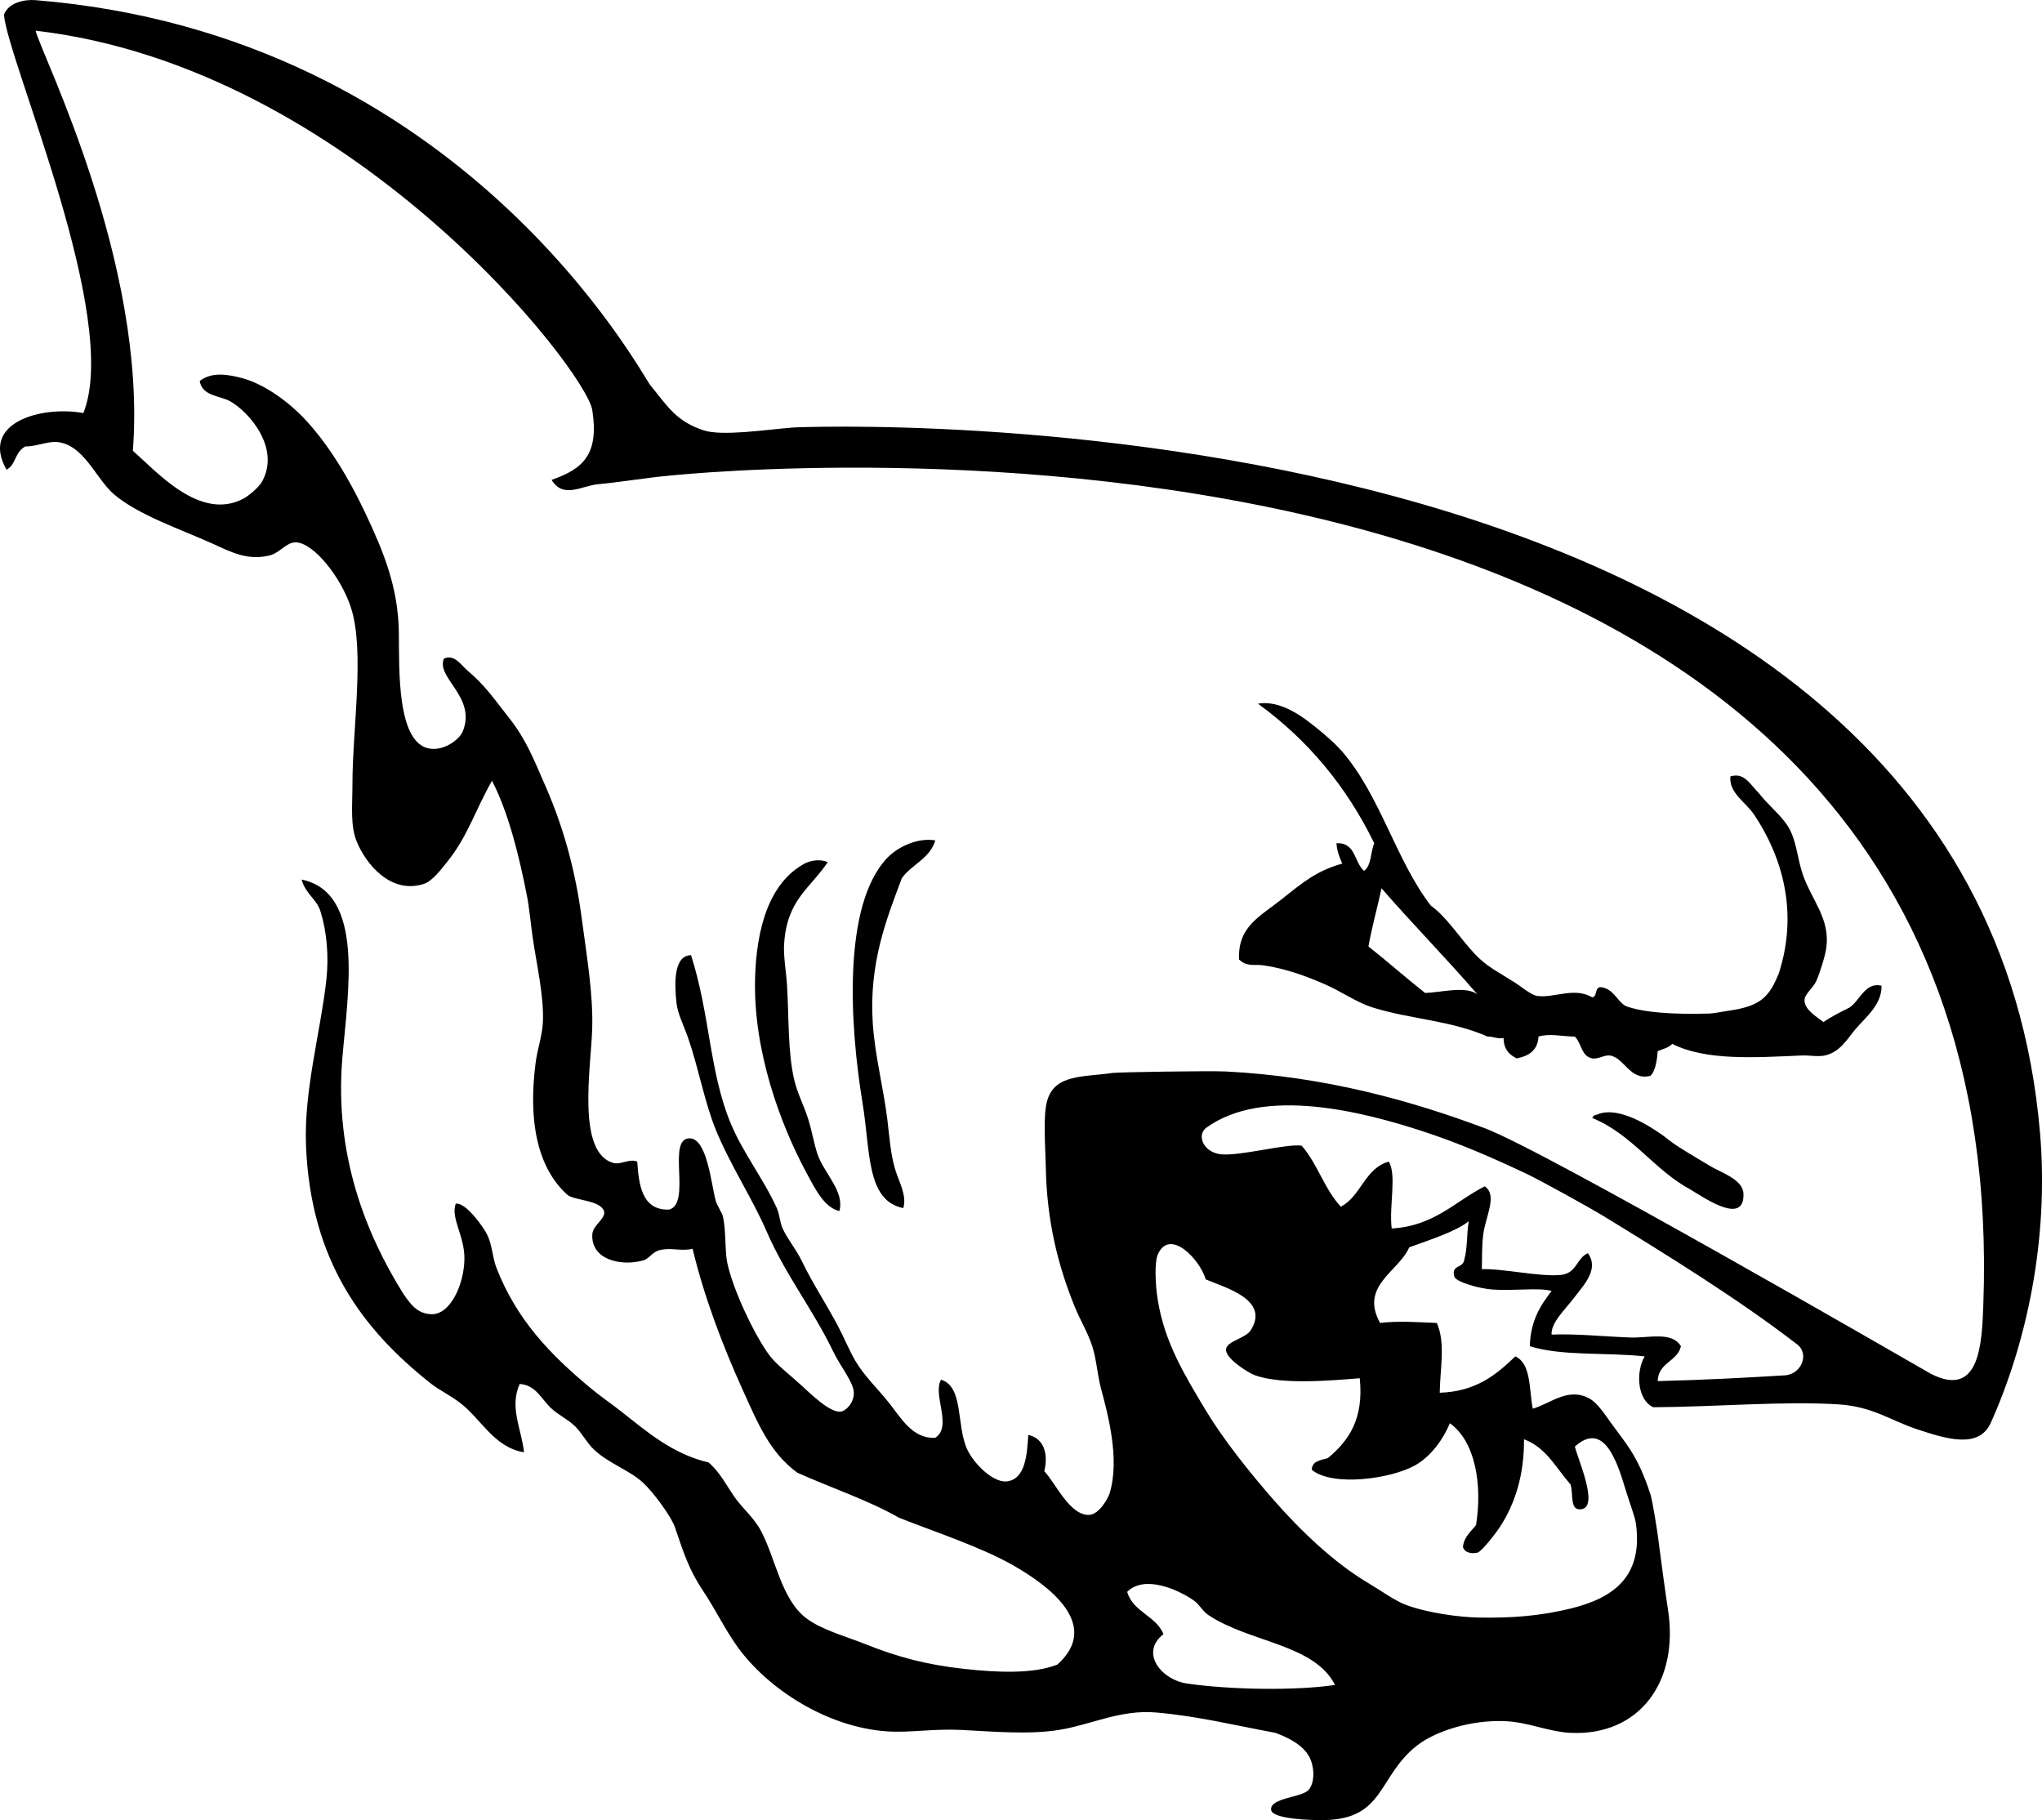 <?xml version="1.0" encoding="UTF-8"?>
<svg xmlns="http://www.w3.org/2000/svg" id="Layer_1" version="1.1" viewBox="0 0 1121.99 1000">
  <defs>
    <style>
      .st0 {
        fill-rule: evenodd;
      }
    </style>
  </defs>
  <path class="st0" d="M487.55,471.28c-24.64,25.79-20.75,91.5-13.58,134.97,4.34,26.29,1.94,53.4,22.36,57.5,2.13-7.35-2.65-14.65-4.79-22.36-2.3-8.26-2.84-16.98-3.99-26.35-2.12-17.3-6.79-34.9-7.99-52.71-2.22-33.06,7.58-57.56,15.97-79.86,5.43-7.62,15.4-10.69,18.37-20.76-9.51-1.6-20.42,3.37-26.36,9.58Z"></path>
  <path class="st0" d="M443.63,613.44c-2.12-6.29-5.56-13.13-7.19-19.97-3.65-15.37-2.93-34.8-3.99-51.91-.52-8.41-2.08-16.07-1.6-23.16,1.65-24.26,14.08-30.02,23.96-44.72-5.14-2.19-10.61-.38-12.78.8-19.3,10.5-26.42,35.36-27.15,63.09-1.06,40.24,14.29,80.81,27.95,106.22,4.99,9.29,10.09,19.75,18.37,21.56,3-10.77-8.38-20.65-11.98-31.15-2.1-6.12-3.11-13.41-5.59-20.76Z"></path>
  <path class="st0" d="M939.58,640.59c-7.81-4.78-19.47-11.27-24.76-15.98-28.34-20.39-37.18-11.55-38.33-11.98-.9.17-1.24.89-1.6,1.6,22.24,9.17,33.74,28.51,54.21,39.46,8.33,5.11,29.57,19.52,28.85,2.07-.33-7.89-12.49-11.58-18.37-15.18Z"></path>
  <path class="st0" d="M1120.88,622.22c-35.35-414.93-680.72-387.7-685.23-387.34-15.06,1.21-38.96,4.91-49.1,1.53-15.21-5.06-19.59-13.07-29.16-24.69C352.4,205.68,254.3,19.16,19.55.08,13.22-.43,4.58,1.52,2.16,8.1c2.4,26.51,64.42,166.65,43.66,218.83-23.09-4.16-56.94,5.21-42.25,31.11,5.33-2.71,4.35-9.53,10.38-12.78,5.46.22,12.39-2.95,17.57-2.4,14.73,1.56,21.13,20.2,31.15,28.75,13.32,11.37,36.31,19.02,54.31,27.16,10.21,4.61,19.01,9.34,31.15,6.39,5.65-1.37,9.11-7.26,14.38-7.19,9.64.13,24.87,18.98,30.35,35.94,7.66,23.71.8,66.83.8,96.63,0,12.39-1.27,23.13,2.4,31.95,5.13,12.37,18.69,28.92,36.74,23.16,4.89-1.56,9.84-8.37,12.78-11.98,11.41-14.04,15.53-28.59,24.76-44.73,9.21,17.83,15.06,42.13,19.17,63.09,1.41,7.21,2.06,15.26,3.2,23.16,2.17,15.06,6.19,31.75,5.59,46.32-.3,7.28-3,14.79-3.99,22.36-4.12,31.61.7,57.59,17.57,72.68,4.02,3.04,17.93,2.83,19.97,8.78,1.38,4.03-6.07,7.62-6.39,12.78-.84,13.65,15.07,17.84,27.95,14.38,3.1-.84,5.08-4.6,8.78-5.59,6.41-1.72,11.86.73,18.37-.8,6.57,27.39,16.95,54.06,27.15,76.67,9.06,20.1,15.35,35.22,30.35,46.32,18.53,8.35,38.8,14.98,55.91,24.76,19.33,7.67,45.12,16.04,63.09,26.36,19.12,10.98,48.27,32.42,23.96,54.3-13.54,5.4-33.85,4.28-51.11,2.4-21.34-2.33-37.07-6.69-54.31-13.58-10.64-4.25-24.42-7.96-32.74-14.38-13.67-10.53-16.69-32.81-24.76-47.92-3.87-7.25-10.18-12.4-14.37-18.37-4.65-6.61-7.95-13.62-14.38-19.17-20.02-4.68-34.3-17.27-47.92-27.95-5.59-4.38-11.5-8.4-16.77-12.78-22.59-18.75-40.88-37.88-51.91-66.29-2.15-5.54-2.28-12.06-4.79-17.57-2.26-4.95-12.37-18.66-17.57-17.57-2.86,7.96,4.96,17.65,4.79,30.35-.2,14.43-7.97,30.91-18.37,30.35-7.1-.38-10.66-4.58-15.17-11.18-20.25-32.37-38-75.89-33.54-129.38,3.01-36.13,12.59-91.01-22.36-98.24,2.15,8.04,8.17,10.49,10.38,17.57,3.49,11.18,4.61,24.77,3.2,37.54-3.21,28.86-12.39,60.69-11.18,91.04,2.55,64.03,31.73,101.33,67.88,130.18,5.24,4.18,11.22,6.93,16.77,11.18,11.78,9.01,18.63,24.44,35.14,27.16-1.32-12.62-8.17-24.55-2.4-37.54,9.01.56,11.84,8.35,17.57,13.57,3.95,3.61,8.91,5.83,12.78,9.59,3.81,3.7,6.33,8.89,10.38,12.78,8.09,7.76,19.51,11.3,27.15,18.37,5.45,5.04,15.46,18.43,17.57,24.76,4.55,13.63,7.91,23.54,15.17,34.35,6.85,10.19,12.07,21.3,19.17,31.14,16.44,22.78,48.86,44.08,82.26,46.32,12.4.83,25.17-1.58,40.73-.8,17.53.89,37.18,2.64,53.51,0,17.76-2.87,33.81-11.32,53.51-9.58,23.11,2.04,42.83,6.99,65.49,11.18,7.79,2.91,14.83,6.69,18.37,12.78,2.72,4.68,3.74,13.61,0,18.37-3.51,4.47-21.57,4.38-20.76,11.18.6,5.04,21.86,5.76,29.55,5.59,32.79-.7,29.07-23.8,50.31-40.73,10.16-8.09,30.33-14.65,49.52-13.57,12.27.68,23.43,5.84,35.14,6.38,37.76,1.76,59.77-27.97,53.51-67.88-1.14-7.29-4.16-29.32-5.59-40.73-.36-2.8-2.92-19.04-4-22.36-6.93-21.5-13.76-28.25-21.56-39.13-3.99-5.57-7.77-11.27-11.98-13.58-11.69-6.42-21.06,2.64-31.15,5.59-2.08-10.7-.78-24.78-9.58-28.75-10.43,10.07-21.64,19.35-41.53,19.97.21-13.47,3.27-27.39-1.6-38.34-9.21-.32-20.89-1.28-31.15,0-11.47-20.42,10.39-28.29,15.97-41.53,11.13-4.06,25.85-8.76,32.74-14.38-1.17,6.56-.67,14.77-2.39,20.77-.57,5.57-7.34,2.83-5.59,9.58.82,3.13,13.97,6.68,20.77,7.19,11.93.9,25.69-1.22,32.74.8-6.19,7.92-11.66,16.56-11.98,30.35,17.36,5.54,42.46,3.32,63.09,5.59-5.11,8.93-3.89,24.19,4.79,27.95,35.87-.27,71.05-3.45,101.43-1.6,19.04,1.17,28.73,8.78,43.13,13.58,16.5,5.5,34.11,10.93,40.73-3.19,19.58-43.51,32.19-100.61,27.15-159.73ZM652.07,924.91c-13.61-1.98-26.1-16.62-12.78-27.15-4.24-10.13-16.67-12.08-19.97-23.16,9.36-9.48,27.78-1.5,36.74,4.79,2.92,2.06,4.72,5.82,7.99,7.99,22.72,15.09,58.11,15.86,69.48,38.34-21.03,3.17-57.19,2.74-81.46-.8ZM777.46,805.11c9.07-5.03,15.85-15.05,19.17-23.16,13.84,9.8,18,33.39,14.38,55.91-2.76,3.63-6.52,6.26-7.19,11.98.98,3.8,5.76,3.73,7.99,3.2,2.28-.55,10.21-10.91,11.98-13.58,8.57-12.95,13.73-28.95,13.58-48.71,12.26,4.51,17.64,15.9,25.56,24.76,1.76,5.53-.74,15.06,6.38,13.58,9.13-1.89-2.53-27.96-3.99-34.34,15.97-14.36,23.23,8.22,27.95,23.96,1.92,6.4,5.02,14.27,5.59,18.37,4.08,29.62-13.04,41.04-35.7,46.61-17.93,4.41-33.81,5.29-50.86,5-10.53-.18-27.92-2.56-39.62-6.89-6.28-2.32-13.53-7.7-20.76-11.98-19.07-11.28-37.49-29.08-51.91-45.52-13.56-15.46-28.21-33.95-37.54-49.52-11.32-18.89-22.6-37.09-26.35-60.7-1.38-8.64-1.81-20.54,0-24.76,6.42-15,23.24,2.57,26.35,13.57,10.26,4.45,35.49,10.98,24.76,27.95-2.78,4.41-12.98,5.92-13.58,10.38-.65,4.83,11.8,12.87,15.97,14.38,14.36,5.19,41.09,2.97,57.5,1.6,2.36,22.86-6.38,34.61-17.57,43.92-3.94,1.12-8.63,1.49-8.79,6.39,11.28,9.38,43.23,5.08,56.7-2.4ZM981.12,755.59c-22.11,1.36-44.16,2.53-70.28,3.2.31-10.33,10.73-10.57,12.77-19.17-4.98-8.33-17.88-4.4-27.95-4.79-14.47-.56-29.76-2.14-43.13-1.6-.41-6.67,7.41-13.62,12.78-20.76,4.83-6.42,13.54-15.18,7.18-23.96-6.4,2.69-5.97,11.19-15.17,11.98-11.82,1.02-31.71-3.65-43.13-3.19.22-5.45-.11-12.14.8-19.17,1.29-9.94,8-21.51.8-26.35-16.43,8.33-27.71,21.81-51.11,23.16-1.53-12.11,2.87-29.51-1.6-36.74-13.31,3.72-15.15,18.93-26.35,24.76-8.92-9.45-12.93-23.81-21.56-33.54-8.85-1.09-32.92,5.65-43.93,4.79-9.49-.74-13.9-9.85-8.79-14.37,31.9-23.51,87.51-8.64,119,1.6,20.34,6.61,38.39,14.55,56.7,23.16,9,4.23,36.8,19.78,42.33,23.16,34.92,21.37,74.34,45.75,106.22,70.28,7.88,5.11,3.47,16.58-5.59,17.57ZM1089.73,717.26c-.77,20.64-1.84,51.27-28.75,37.54-14.76-8.43-212.13-122.6-245.19-134.97-40.23-15.06-87.35-28.34-142.16-31.15-8.85-.45-59.2.36-62.29.8-16.29,2.35-31.75.64-35.94,15.18-2.45,8.48-.96,25.99-.8,35.94.5,30.17,6.66,54.53,15.97,77.47,2.81,6.92,7.1,13.95,9.58,21.56,2.3,7.04,2.72,15.35,4.79,23.16,3.62,13.67,10.52,38.55,4.79,57.5-.81,2.67-5.57,11.61-11.18,11.98-10.73.7-18.99-18.2-24.76-23.96,2.45-10.17-.62-18.16-8.79-19.97-.67,10.53-1.48,24.54-11.98,25.56-7.15.69-17.7-9.31-21.57-17.57-6.12-13.1-1.77-34.34-14.37-38.34-4.85,8.23,6.43,25.74-3.2,31.94-12.18.69-18.63-10.55-24.76-18.37-6.49-8.27-14.28-15.55-19.17-23.96-3.45-5.95-6.17-12.68-9.58-19.16-6.2-11.79-13.67-22.93-19.97-35.94-2.97-6.13-7.69-11.7-10.38-17.57-1.6-3.49-1.57-7.57-3.2-11.18-7.27-16.11-18.75-30.48-25.56-47.12-11.54-28.2-11.12-59.16-21.56-91.85-9.71.16-9.15,15.86-7.99,26.35.65,5.86,3.97,12.21,6.39,19.17,5.7,16.43,8.99,35.14,15.17,50.32,7.91,19.42,20.34,38.23,27.95,55.9,10.12,23.49,25.29,42.61,36.74,66.29,3.87,8,11.06,16.64,11.18,22.36.12,5.71-4.43,10.03-7.19,10.38-5.88.75-16.55-9.79-21.56-14.37-7.15-6.54-14.2-11.63-18.37-17.57-8.13-11.58-19.11-34.75-22.36-49.51-1.43-6.51-.68-17.89-2.4-25.56-.54-2.42-3.22-5.99-3.99-8.79-2.54-9.21-4.69-34.37-14.38-34.34-12.76.04,1.2,35.65-11.18,39.14-15.46.61-16.74-14.68-17.57-26.35-4.05-1.84-8.9,1.75-12.78.8-20.75-5.09-12.66-52.35-11.98-73.48.62-19.5-3.02-40.16-5.59-59.9-3.69-28.31-10.56-51.95-19.97-73.48-6.51-14.9-10.66-25.77-19.97-37.54-8.27-10.46-13.11-17.91-23.16-26.35-3.12-2.62-7.16-9.17-12.78-6.39-4.49,10.53,17.99,21.04,10.38,39.93-1.7,4.23-9.64,10.46-17.57,9.58-18.94-2.09-17.3-44.03-17.57-63.89-.34-25.23-8.69-44.95-18.37-65.49-9.32-19.8-20.45-37.83-32.74-51.12-9.2-9.94-22.63-19.87-35.14-23.16-7.62-2-16.45-3.59-23.16,1.6,1.36,8.44,11.17,8.02,16.77,11.18,10.26,5.79,27.61,25.51,17.57,43.93-1.97,3.62-7.93,8.3-10.38,9.58-23.67,12.39-47.25-14.51-60.7-26.35C80.96,144.93,22.71,29.86,19.55,16.85c173.08,20.14,302.44,186.5,305.88,208.45,3.84,24.46-5.18,32.36-22.36,38.34,6.39,10.61,16.62,3.2,25.56,2.39,12.42-1.13,25.76-3.5,39.93-4.79,15.51-1.41,741.06-75.83,721.17,456.02Z"></path>
  <path class="st0" d="M966.74,436.14c-5.75-5.94-8.34-11.79-15.98-9.58-.84,9.19,8.44,14.06,13.2,21.22,15.66,23.51,24.14,53.94,13.41,87.02-3.87,9.53-7.56,14.91-16.23,17.94-4.05,1.42-7.41,1.97-11.78,2.62-2.46.36-7.57,1.41-10.13,1.49-20.56.6-36.35-.6-45.97-4.11-5.03-2.95-6.54-9.43-13.57-10.38-3.69-.22-1.8,5.12-4.79,5.59-10.02-5.89-21.21.61-30.35-.8-3.34-.52-8.36-4.88-11.98-7.19-9.63-6.15-15.83-8.97-22.36-15.98-8.44-9.04-15.43-20.34-23.96-26.35-18.94-24.3-27.87-60.54-48.72-84.66-4.95-5.72-13.95-13.13-19.97-17.57-6.88-5.07-17-10.5-26.36-8.79,27.14,19.72,48.54,45.17,63.89,76.67-2.09,4.84-1.51,12.33-5.59,15.18-5.49-4.63-4.5-15.74-15.17-15.18.34,4.45,1.68,7.9,3.19,11.18-14.19,3.93-22.03,10.63-32.75,19.17-12.5,9.95-24.77,15.32-23.96,33.54,4.49,4.24,8.74,2.46,13.58,3.2,12.52,1.9,23.29,5.94,33.54,10.38,9.01,3.9,17.42,9.99,26.36,12.78,20.9,6.52,42.42,6.93,63.09,15.97,3.29-.1,5,1.39,8.79.8.02,6.1,3.07,9.18,7.18,11.18,6.71-1.28,11.57-4.41,11.99-11.98,6.19-1.9,13.26-.01,19.96,0,3.87,3.8,3.39,10.76,9.58,11.98,2.94.58,6.85-1.96,9.58-1.6,8.04,1.06,11.09,14.13,22.36,11.18,3.07-2.66,3.82-10.52,4-13.57,2.85-1.15,6.1-1.88,7.99-3.99,18.41,9.33,45.32,7.52,71.07,6.39,4.31-.19,8.99.82,12.78,0,8.44-1.83,12.49-9.3,16.77-14.38,5.44-6.44,14.68-13.55,14.38-23.96-9.04-2.16-11.85,8.21-17.57,11.98-4.97,2.48-9.94,4.97-14.37,7.99-4.05-3.15-10.38-6.88-10.38-11.98,0-3.39,4.75-6.77,6.39-10.38,2.09-4.6,5.01-14.1,5.59-18.37,2.19-16.01-7.81-25.9-12.77-39.93-3.52-9.94-3.4-20.53-9.58-28.75-4.67-6.2-10.3-10.59-14.38-15.97ZM783.05,545.55c-10.58-8.32-20.58-17.22-31.15-25.56,1.97-11.07,4.89-21.2,7.19-31.95,17.2,19.8,35.58,38.43,52.71,58.3-6.28-4.9-20.12-1.05-28.75-.8Z"></path>
</svg>
